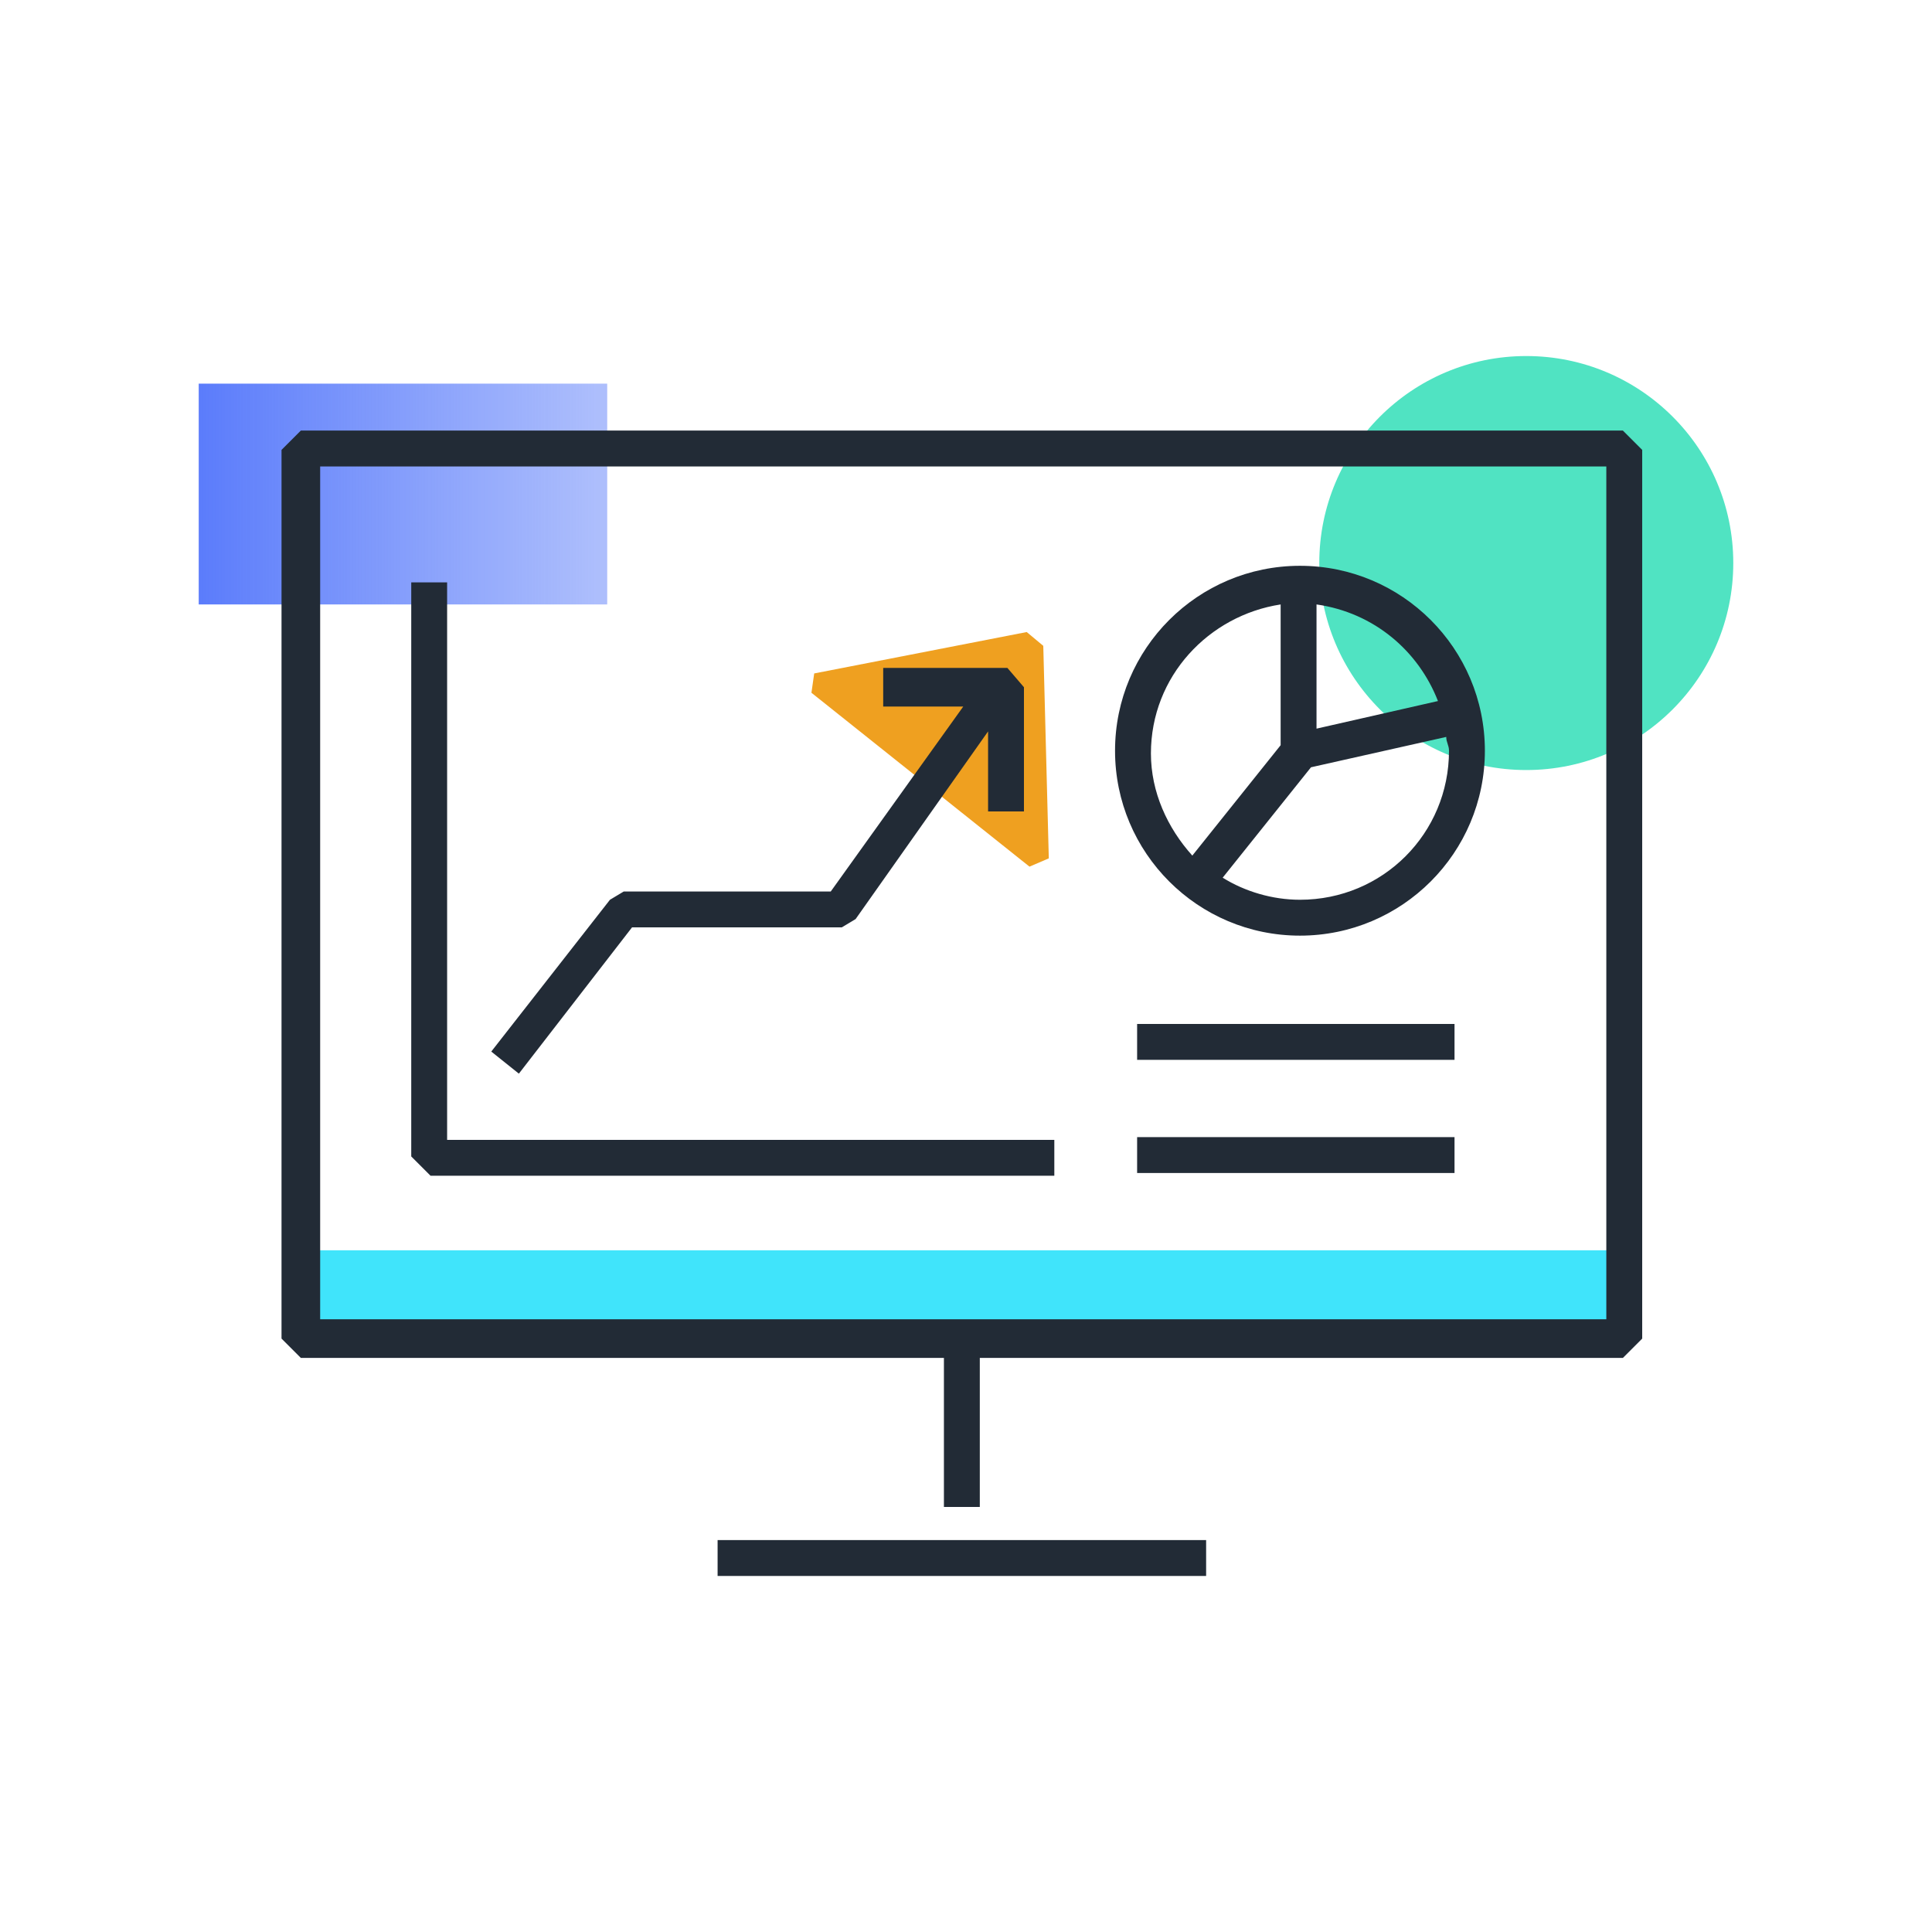 <?xml version="1.0" encoding="utf-8"?>
<!-- Generator: Adobe Illustrator 25.0.1, SVG Export Plug-In . SVG Version: 6.00 Build 0)  -->
<svg version="1.1" id="Layer_1" xmlns="http://www.w3.org/2000/svg" xmlns:xlink="http://www.w3.org/1999/xlink" x="0px" y="0px"
	 viewBox="0 0 70 70" style="enable-background:new 0 0 70 70;" xml:space="preserve">
<style type="text/css">
	.st0{fill:#EFA020;}
	.st1{fill:#50E3C2;}
	.st2{fill:#40E4FB;}
	.st3{fill:url(#SVGID_1_);}
	.st4{fill:#222B36;}
</style>
<g>
	<g>
		<path class="st0" d="M37.8,23.4l-0.6-0.5l-7.7,1.5l-0.1,0.7l7.9,6.3l0.7-0.3L37.8,23.4z"/>
	</g>
	<circle class="st1" cx="55.3" cy="20.4" r="7.5"/>
	<rect x="10.8" y="45.3" class="st2" width="48" height="3.1"/>
	<linearGradient id="SVGID_1_" gradientUnits="userSpaceOnUse" x1="7.182" y1="17.888" x2="21.949" y2="17.888">
		<stop  offset="0" style="stop-color:#5B7CFB"/>
		<stop  offset="0.98" style="stop-color:#5B7DFA;stop-opacity:0.5"/>
	</linearGradient>
	<rect x="7.2" y="13.9" class="st3" width="14.8" height="8"/>
	<g>
		<path class="st4" d="M58.8,15.6H10.9l-0.7,0.7v32.2l0.7,0.7h23.3v5.4h1.3v-5.4h23.3l0.7-0.7V16.3L58.8,15.6z M58.2,47.8H11.6V16.9
			h46.6V47.8z"/>
		<rect x="26" y="55.8" class="st4" width="17.7" height="1.3"/>
		<path class="st4" d="M47.1,33.9c3.7,0,6.7-3,6.7-6.7s-3-6.7-6.7-6.7s-6.7,3-6.7,6.7S43.4,33.9,47.1,33.9z M47.1,32.6
			c-1,0-2-0.3-2.8-0.8l3.2-4l4.9-1.1c0,0.2,0.1,0.3,0.1,0.5C52.5,30.2,50.1,32.6,47.1,32.6z M52.1,25.4l-4.4,1v-4.5
			C49.8,22.2,51.4,23.6,52.1,25.4z M46.4,21.9V27l-3.2,4c-0.9-1-1.5-2.3-1.5-3.7C41.7,24.5,43.8,22.3,46.4,21.9z"/>
		<rect x="41.2" y="37.1" class="st4" width="11.5" height="1.3"/>
		<rect x="41.2" y="41.2" class="st4" width="11.5" height="1.3"/>
		<polygon class="st4" points="38.2,42.6 38.2,41.3 16.2,41.3 16.2,21.1 14.9,21.1 14.9,41.9 15.6,42.6 		"/>
		<polygon class="st4" points="22.9,33.6 30.5,33.6 31,33.3 35.8,26.5 35.8,29.4 37.1,29.4 37.1,24.9 36.5,24.2 32,24.2 32,25.6 
			34.9,25.6 30.1,32.3 22.6,32.3 22.1,32.6 17.8,38.1 18.8,38.9 		"/>
	</g>
</g>
</svg>

